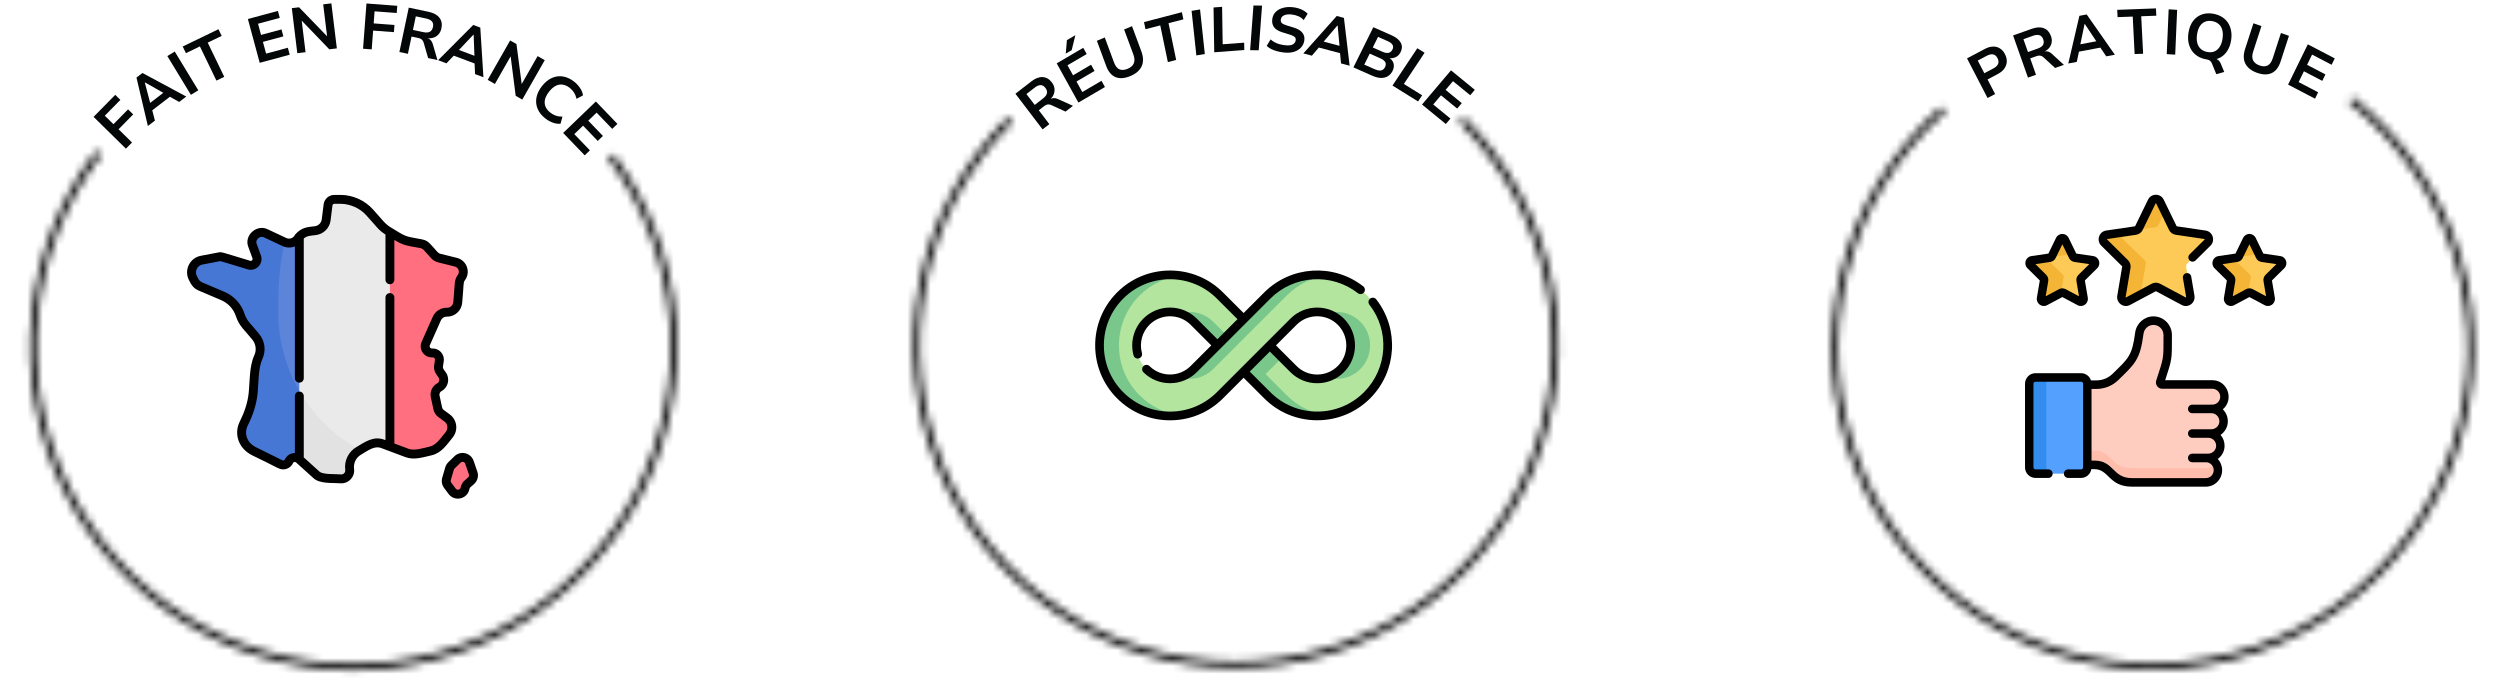 <svg xmlns="http://www.w3.org/2000/svg" fill="none" viewBox="0 0 321 87" height="87" width="321">
<mask fill="white" id="path-1-inside-1_292_1262">
<path d="M78.779 19.809C83.369 26.01 86.142 33.368 86.786 41.056C87.43 48.745 85.921 56.461 82.426 63.34C78.931 70.219 73.59 75.989 67.001 80.003C60.411 84.016 52.834 86.116 45.119 86.066C37.404 86.016 29.855 83.818 23.318 79.718C16.782 75.619 11.516 69.78 8.111 62.856C4.706 55.932 3.297 48.197 4.042 40.518C4.786 32.838 7.654 25.517 12.325 19.376L12.986 19.879C8.409 25.898 5.598 33.072 4.868 40.598C4.139 48.124 5.52 55.704 8.857 62.49C12.193 69.275 17.354 74.997 23.759 79.014C30.165 83.032 37.563 85.186 45.124 85.235C52.686 85.284 60.111 83.227 66.569 79.293C73.026 75.359 78.261 69.705 81.685 62.964C85.11 56.222 86.59 48.661 85.958 41.126C85.327 33.591 82.61 26.381 78.111 20.303L78.779 19.809Z"></path>
</mask>
<path mask="url(#path-1-inside-1_292_1262)" stroke-width="2.361" stroke="black" d="M78.779 19.809C83.369 26.01 86.142 33.368 86.786 41.056C87.43 48.745 85.921 56.461 82.426 63.34C78.931 70.219 73.59 75.989 67.001 80.003C60.411 84.016 52.834 86.116 45.119 86.066C37.404 86.016 29.855 83.818 23.318 79.718C16.782 75.619 11.516 69.78 8.111 62.856C4.706 55.932 3.297 48.197 4.042 40.518C4.786 32.838 7.654 25.517 12.325 19.376L12.986 19.879C8.409 25.898 5.598 33.072 4.868 40.598C4.139 48.124 5.52 55.704 8.857 62.49C12.193 69.275 17.354 74.997 23.759 79.014C30.165 83.032 37.563 85.186 45.124 85.235C52.686 85.284 60.111 83.227 66.569 79.293C73.026 75.359 78.261 69.705 81.685 62.964C85.11 56.222 86.59 48.661 85.958 41.126C85.327 33.591 82.61 26.381 78.111 20.303L78.779 19.809Z"></path>
<path fill="#040707" d="M72.31 17.069L76.509 13.03L79.276 15.907L78.609 16.549L76.604 14.464L75.532 15.495L77.416 17.455L76.749 18.096L74.864 16.137L73.739 17.219L75.743 19.304L75.076 19.946L72.31 17.069Z"></path>
<path fill="#040707" d="M70.002 15.194C69.54 14.828 69.213 14.415 69.023 13.955C68.836 13.498 68.788 13.021 68.88 12.524C68.974 12.023 69.215 11.528 69.601 11.04C69.987 10.552 70.412 10.207 70.875 10.004C71.337 9.801 71.811 9.74 72.295 9.821C72.786 9.901 73.263 10.124 73.726 10.489C74.037 10.736 74.29 11.01 74.486 11.313C74.69 11.615 74.814 11.924 74.859 12.24L74.029 12.69C73.957 12.38 73.85 12.113 73.706 11.886C73.566 11.663 73.38 11.459 73.146 11.275C72.714 10.933 72.269 10.798 71.811 10.871C71.353 10.944 70.92 11.238 70.513 11.752C70.103 12.27 69.911 12.761 69.938 13.225C69.969 13.692 70.202 14.098 70.638 14.443C70.872 14.628 71.113 14.763 71.362 14.847C71.615 14.936 71.901 14.979 72.219 14.977L71.972 15.888C71.653 15.918 71.322 15.87 70.978 15.745C70.639 15.624 70.313 15.44 70.002 15.194Z"></path>
<path fill="#040707" d="M62.618 10.255L65.503 5.194L66.314 5.656L66.996 10.867L66.953 10.843L69.028 7.203L69.947 7.726L67.062 12.788L66.215 12.305L65.555 7.154L65.598 7.179L63.544 10.783L62.618 10.255Z"></path>
<path fill="#040707" d="M56.255 7.731L60.765 3.203L61.67 3.543L62.072 9.918L60.996 9.514L60.919 7.746L61.23 8.259L57.965 7.032L58.545 6.853L57.322 8.132L56.255 7.731ZM60.777 4.461L58.739 6.617L58.628 6.302L61.212 7.273L60.928 7.44L60.816 4.475L60.777 4.461Z"></path>
<path fill="#040707" d="M51.283 6.679L52.485 0.979L55.032 1.516C55.674 1.651 56.136 1.903 56.418 2.272C56.707 2.637 56.794 3.092 56.68 3.636C56.614 3.949 56.492 4.205 56.315 4.404C56.144 4.599 55.932 4.74 55.677 4.827C55.429 4.91 55.152 4.939 54.848 4.914L54.876 4.903L55.001 4.946C55.137 4.998 55.251 5.084 55.344 5.204C55.443 5.321 55.524 5.487 55.585 5.703L56.167 7.709L54.971 7.457L54.409 5.514C54.37 5.376 54.317 5.267 54.25 5.185C54.19 5.099 54.111 5.032 54.014 4.983C53.917 4.935 53.796 4.895 53.651 4.864L52.842 4.694L52.375 6.909L51.283 6.679ZM53.021 3.845L54.355 4.126C54.711 4.201 54.99 4.184 55.194 4.075C55.398 3.96 55.531 3.755 55.594 3.458C55.655 3.167 55.612 2.933 55.463 2.755C55.32 2.579 55.066 2.452 54.699 2.374L53.389 2.098L53.021 3.845Z"></path>
<path fill="#040707" d="M46.615 6.257L47.054 0.448L51.009 0.746L50.939 1.669L48.096 1.455L47.98 3.004L50.65 3.205L50.58 4.128L47.91 3.927L47.728 6.341L46.615 6.257Z"></path>
<path fill="#040707" d="M38.173 6.832L37.47 1.049L38.397 0.936L42.053 4.712L42.004 4.718L41.498 0.559L42.548 0.431L43.251 6.214L42.283 6.332L38.681 2.591L38.731 2.585L39.231 6.703L38.173 6.832Z"></path>
<path fill="#040707" d="M33.347 8.066L31.828 2.441L35.681 1.4L35.922 2.294L33.13 3.048L33.518 4.484L36.143 3.775L36.384 4.669L33.759 5.378L34.167 6.885L36.959 6.131L37.2 7.025L33.347 8.066Z"></path>
<path fill="#040707" d="M27.788 10.349L25.666 5.959L23.873 6.826L23.459 5.971L28.05 3.751L28.463 4.607L26.67 5.474L28.793 9.863L27.788 10.349Z"></path>
<path fill="#040707" d="M24.51 12.176L21.484 7.197L22.437 6.618L25.463 11.597L24.51 12.176Z"></path>
<path fill="#040707" d="M18.987 16.18L17.522 9.958L18.289 9.369L23.915 12.395L23.004 13.094L21.462 12.226L22.062 12.234L19.296 14.358L19.45 13.771L19.891 15.485L18.987 16.18ZM18.598 10.612L19.353 13.481L19.026 13.409L21.215 11.728L21.207 12.057L18.63 10.587L18.598 10.612Z"></path>
<path fill="#040707" d="M16.168 19.091L12.015 15.005L14.797 12.177L15.457 12.826L13.457 14.858L14.565 15.948L16.442 14.04L17.102 14.689L15.224 16.597L16.95 18.296L16.168 19.091Z"></path>
<g clip-path="url(#clip0_292_1262)">
<path fill="#FF6F7F" d="M60.747 60.733L60.274 59.358C60.052 58.713 59.235 58.519 58.746 58.995L57.965 59.756C57.851 59.868 57.767 60.008 57.722 60.161L57.333 61.495C57.251 61.775 57.306 62.077 57.48 62.311L58.052 63.078C58.524 63.711 59.521 63.505 59.702 62.736L59.729 62.622C59.773 62.433 59.876 62.263 60.022 62.135L60.479 61.735C60.764 61.486 60.87 61.09 60.747 60.733Z"></path>
<path fill="#5C84D9" d="M38.432 30.381L42.694 44.525L38.432 58.986C38.408 58.964 38.394 58.951 38.394 58.951C37.984 58.581 37.334 58.717 37.105 59.219C36.915 59.638 36.414 59.817 36.002 59.612L32.634 57.95C31.062 57.174 30.696 55.587 31.294 54.39C31.885 53.208 32.333 51.948 32.487 50.63C32.658 49.172 32.551 47.194 33.172 45.859C33.58 44.983 33.438 43.95 32.811 43.216L31.604 41.802C31.263 41.404 31.005 40.942 30.842 40.444C30.842 40.435 30.388 38.762 28.605 38.003L25.737 36.783C25.038 36.485 24.885 35.874 24.766 35.696C24.283 34.749 24.844 33.604 25.888 33.405L28.139 32.976C28.411 32.925 28.267 32.918 31.955 34.033C32.598 34.227 33.187 33.602 32.956 32.972L32.402 31.457C32.052 30.503 33.169 29.508 34.084 29.936C34.097 29.942 36.521 31.078 36.521 31.078C37.197 31.394 38.002 31.125 38.352 30.466C38.379 30.436 38.406 30.408 38.432 30.381Z"></path>
<path fill="#FF6F7F" d="M59.226 35.664C59.224 35.664 59.001 35.93 58.969 36.336L58.775 38.824C58.719 39.55 58.103 40.105 57.375 40.087C56.821 40.074 56.314 40.394 56.089 40.901L54.663 44.11C54.401 44.701 54.859 45.359 55.504 45.317C56.052 45.281 56.492 45.76 56.411 46.302L56.31 46.973C56.22 47.572 56.638 47.903 56.773 48.142C57.152 48.669 56.984 49.409 56.414 49.72C55.993 49.949 55.774 50.427 55.875 50.895L56.212 52.456C56.268 52.716 56.418 52.945 56.632 53.102L57.399 53.659C58.093 54.163 58.221 55.146 57.681 55.812C57.022 56.626 56.36 57.669 55.266 57.91C54.306 58.122 53.212 58.517 52.245 58.154C52.243 58.154 50.975 57.678 50.064 57.337L46.793 44.525L50.064 29.799C50.353 29.977 50.707 30.184 51.17 30.463C52.038 30.988 52.68 31.036 54.094 31.296C54.369 31.346 54.618 31.486 54.806 31.693L55.769 32.759C55.938 32.947 56.16 33.079 56.406 33.14L58.523 33.663C59.41 33.882 59.781 34.938 59.226 35.664Z"></path>
<path fill="#4677D4" d="M35.722 40.083C35.722 37.148 35.816 34.011 36.588 31.106C36.566 31.096 36.543 31.088 36.521 31.078C36.521 31.078 34.097 29.942 34.084 29.936C33.169 29.508 32.052 30.503 32.402 31.457L32.956 32.972C33.187 33.602 32.598 34.227 31.955 34.033C28.267 32.918 28.411 32.925 28.139 32.976L25.888 33.405C24.844 33.604 24.283 34.749 24.766 35.696C24.885 35.874 25.038 36.485 25.737 36.783L28.605 38.003C30.388 38.762 30.842 40.435 30.842 40.444C31.005 40.942 31.263 41.404 31.604 41.802L32.811 43.216C33.438 43.95 33.58 44.983 33.172 45.859C32.551 47.194 32.658 49.172 32.487 50.63C32.333 51.948 31.885 53.208 31.294 54.39C30.696 55.587 31.062 57.174 32.634 57.95L36.002 59.612C36.414 59.817 36.915 59.638 37.105 59.219C37.334 58.717 37.984 58.581 38.394 58.951C38.394 58.951 38.408 58.964 38.432 58.986L40.25 52.817C37.42 49.344 35.722 44.913 35.722 40.083Z"></path>
<path fill="#EAEAEA" d="M50.064 29.798V57.337C49.552 57.145 49.153 56.995 49.153 56.995C47.985 56.555 47.023 57.326 46.065 57.886C45.23 58.373 44.769 59.312 44.895 60.27C44.985 60.954 44.417 61.545 43.729 61.483C42.902 61.408 41.29 61.567 40.647 60.986C40.642 60.982 38.728 59.253 38.432 58.986V30.38C39.04 29.753 39.535 29.718 40.459 29.619C41.2 29.539 41.788 28.961 41.881 28.223L42.12 26.311C42.17 25.903 42.517 25.597 42.929 25.597H43.745C45.051 25.597 46.516 26.204 47.45 27.257L48.828 28.811C49.199 29.229 49.513 29.46 50.064 29.798Z"></path>
<path fill="#E2E2E2" d="M38.432 50.187V58.986C38.728 59.253 40.642 60.982 40.647 60.986C41.29 61.567 42.902 61.408 43.729 61.483C44.417 61.546 44.985 60.955 44.895 60.271C44.769 59.312 45.23 58.373 46.065 57.886C46.118 57.855 46.172 57.822 46.225 57.79C42.984 56.017 40.283 53.379 38.432 50.187Z"></path>
<path fill="black" d="M58.347 58.586C57.739 59.23 57.344 59.416 57.173 60.001L56.784 61.335C56.653 61.785 56.742 62.277 57.022 62.652L57.594 63.419C58.357 64.443 59.966 64.106 60.258 62.867C60.281 62.795 60.277 62.67 60.397 62.565L60.855 62.165C61.316 61.762 61.486 61.127 61.287 60.547L60.814 59.172C60.456 58.13 59.135 57.818 58.347 58.586ZM60.103 61.305L59.645 61.705C59.221 62.076 59.161 62.562 59.145 62.605C59.076 62.9 58.693 62.982 58.51 62.737L57.938 61.969C57.871 61.88 57.85 61.762 57.881 61.655C58.293 60.298 58.246 60.28 58.364 60.165L59.145 59.404C59.332 59.221 59.648 59.293 59.734 59.544L60.206 60.919C60.254 61.057 60.213 61.208 60.103 61.305Z"></path>
<path fill="black" d="M30.299 40.621C30.723 41.914 31.454 42.418 32.377 43.587C32.858 44.15 32.967 44.947 32.654 45.618C31.978 47.072 32.089 49.121 31.92 50.563C31.786 51.705 31.415 52.873 30.784 54.135C30.01 55.684 30.597 57.58 32.382 58.462C35.746 60.074 35.804 60.269 36.362 60.269C36.881 60.269 37.39 59.975 37.626 59.455C37.693 59.307 37.885 59.261 38.015 59.378C38.176 59.523 40.164 61.319 40.265 61.409L40.264 61.409C41.1 62.165 42.822 61.974 43.678 62.052C44.73 62.147 45.6 61.244 45.462 60.196C45.366 59.464 45.716 58.751 46.354 58.379C47.283 57.836 48.069 57.197 48.953 57.53L49.864 57.872H49.865C49.928 57.896 51.987 58.667 52.045 58.689L52.045 58.689C53.178 59.114 54.329 58.701 55.39 58.468C56.692 58.18 57.409 57.055 58.126 56.171C58.873 55.25 58.695 53.894 57.736 53.197L56.969 52.639C56.868 52.566 56.797 52.458 56.771 52.336L56.434 50.774C56.387 50.555 56.491 50.328 56.688 50.221C57.547 49.752 57.814 48.64 57.254 47.832C57.087 47.555 56.829 47.369 56.876 47.057L56.976 46.386C57.112 45.483 56.378 44.687 55.468 44.747C55.251 44.761 55.098 44.539 55.185 44.342L56.612 41.132C56.743 40.836 57.037 40.65 57.362 40.658C58.381 40.684 59.264 39.907 59.345 38.868C59.571 36.395 59.464 36.293 59.68 36.011C60.485 34.959 59.946 33.426 58.66 33.108L56.544 32.585C56.195 32.499 56.162 32.292 55.23 31.309C54.752 30.781 54.248 30.741 53.616 30.63C52.039 30.352 52.015 30.331 50.365 29.312C50.365 29.312 50.365 29.312 50.364 29.312C49.391 28.756 49.247 28.372 47.879 26.878C46.865 25.736 45.282 25.026 43.745 25.026H42.929C42.23 25.026 41.639 25.549 41.554 26.241L41.315 28.152C41.255 28.63 40.878 29 40.399 29.052C39.391 29.159 38.758 29.224 38.022 29.983C38.015 29.991 37.99 30.016 37.998 30.009C37.933 30.076 37.889 30.121 37.848 30.198C37.641 30.589 37.164 30.748 36.764 30.561C36.764 30.561 34.357 29.433 34.327 29.419C32.96 28.779 31.337 30.211 31.866 31.653L32.42 33.168C32.49 33.359 32.312 33.544 32.12 33.486C28.347 32.345 28.465 32.332 28.046 32.413L25.781 32.844C24.363 33.114 23.601 34.669 24.258 35.956C24.554 36.538 24.802 37.006 25.514 37.309L28.382 38.529C29.28 38.911 29.982 39.663 30.299 40.621ZM59.661 36.035C59.631 36.072 59.588 36.111 59.535 36.145C59.582 36.115 59.624 36.078 59.661 36.035ZM30.278 40.532C30.28 40.546 30.283 40.56 30.286 40.575C30.284 40.565 30.281 40.55 30.278 40.532ZM25.265 35.417C24.974 34.815 25.331 34.093 25.995 33.966C28.982 33.397 28.11 33.564 28.277 33.532C28.466 33.558 29.393 33.855 31.79 34.58C32.884 34.91 33.886 33.848 33.493 32.775L32.939 31.26C32.767 30.791 33.384 30.239 33.841 30.453C33.854 30.459 36.279 31.596 36.28 31.596C36.798 31.838 37.369 31.836 37.861 31.635V48.562C37.861 48.878 38.117 49.134 38.432 49.134C38.748 49.134 39.004 48.878 39.004 48.562V30.626C39.399 30.288 39.77 30.268 40.521 30.188C41.53 30.078 42.323 29.3 42.448 28.294L42.688 26.381C42.703 26.26 42.807 26.169 42.929 26.169H43.745C44.946 26.169 46.233 26.745 47.023 27.637C48.409 29.129 48.484 29.461 49.494 30.114V35.919C49.494 36.235 49.749 36.491 50.065 36.491C50.38 36.491 50.636 36.235 50.636 35.919V30.808C51.854 31.538 52.156 31.521 53.992 31.858C54.144 31.886 54.279 31.961 54.382 32.076L55.346 33.143C55.593 33.416 55.912 33.606 56.27 33.695L58.386 34.217C58.874 34.338 59.079 34.917 58.773 35.317L58.775 35.319C58.514 35.618 58.413 36.128 58.4 36.292L58.206 38.78C58.173 39.203 57.815 39.527 57.39 39.516C56.602 39.497 55.887 39.949 55.568 40.669L54.141 43.878C53.705 44.863 54.469 45.957 55.542 45.887C55.726 45.875 55.874 46.035 55.846 46.217L55.746 46.888C55.617 47.744 56.185 48.262 56.277 48.424C56.287 48.442 56.298 48.459 56.31 48.475C56.488 48.724 56.41 49.071 56.141 49.218C55.502 49.566 55.164 50.306 55.317 51.015L55.654 52.578C55.74 52.975 55.969 53.325 56.297 53.563L57.064 54.121C57.493 54.433 57.573 55.039 57.238 55.452C56.618 56.217 56.015 57.16 55.144 57.352C54.25 57.549 53.227 57.913 52.446 57.62C52.437 57.616 50.648 56.946 50.636 56.941V38.204C50.636 37.889 50.381 37.633 50.065 37.633C49.749 37.633 49.494 37.889 49.494 38.204V56.513L49.355 56.461C47.95 55.931 46.851 56.765 45.778 57.392C44.742 57.997 44.173 59.156 44.329 60.345C44.371 60.666 44.105 60.943 43.782 60.914C43.043 60.847 41.481 60.96 41.028 60.559C40.988 60.523 39.317 59.014 39.004 58.731V50.847C39.004 50.533 38.75 50.276 38.433 50.276C38.116 50.276 37.861 50.533 37.861 50.847V58.169C37.323 58.168 36.822 58.463 36.586 58.982C36.529 59.108 36.379 59.161 36.255 59.1L32.888 57.437C31.654 56.828 31.323 55.612 31.806 54.646C32.497 53.264 32.906 51.972 33.055 50.696C33.227 49.233 33.126 47.313 33.69 46.101C34.192 45.025 34.017 43.747 33.246 42.845C32.281 41.639 31.714 41.27 31.386 40.266L31.384 40.267C31.314 40.004 31.125 39.581 30.871 39.192C30.37 38.425 29.664 37.833 28.83 37.478L25.962 36.258C25.498 36.06 25.414 35.663 25.265 35.417Z"></path>
</g>
<g clip-path="url(#clip1_292_1262)">
<path fill="#B3E59F" d="M175.533 37.944C172.001 34.411 166.253 34.411 162.721 37.944L159.681 40.984L156.64 37.944C153.108 34.411 147.36 34.411 143.828 37.944C140.296 41.476 140.296 47.223 143.828 50.755C145.539 52.466 147.814 53.409 150.234 53.409C152.654 53.409 154.929 52.466 156.64 50.755L159.681 47.714L162.721 50.755C164.487 52.521 166.807 53.404 169.127 53.404C171.447 53.404 173.767 52.521 175.533 50.755C179.065 47.223 179.065 41.476 175.533 37.944ZM153.275 47.391C151.598 49.067 148.87 49.067 147.193 47.391C145.517 45.714 145.517 42.985 147.193 41.308C148.032 40.47 149.133 40.051 150.234 40.051C151.335 40.051 152.436 40.47 153.275 41.308L156.315 44.349L153.275 47.391ZM172.168 47.391C171.356 48.203 170.276 48.65 169.127 48.65C167.978 48.65 166.899 48.203 166.087 47.391L164.614 45.918L163.046 44.349L163.664 43.731L166.087 41.308C167.763 39.632 170.491 39.632 172.168 41.308C173.845 42.985 173.845 45.714 172.168 47.391Z"></path>
<path fill="#79C78B" d="M170.375 48.467C170.774 48.587 171.193 48.65 171.622 48.65C172.77 48.65 173.85 48.203 174.663 47.39C176.339 45.714 176.339 42.985 174.663 41.309C173.504 40.15 171.843 39.792 170.375 40.235C171.031 40.433 171.65 40.79 172.168 41.309C173.845 42.985 173.845 45.714 172.168 47.39C171.659 47.899 171.045 48.265 170.375 48.467Z"></path>
<path fill="#79C78B" d="M146.322 50.755C142.79 47.223 142.79 41.476 146.322 37.944C147.771 36.495 149.593 35.641 151.481 35.38C148.765 35.006 145.911 35.86 143.828 37.944C140.296 41.476 140.296 47.223 143.828 50.755C145.539 52.467 147.814 53.409 150.234 53.409C150.655 53.409 151.071 53.38 151.481 53.324C149.534 53.057 147.736 52.169 146.322 50.755Z"></path>
<path fill="#79C78B" d="M162.722 37.943L160.928 39.737L153.275 47.39C152.757 47.908 152.138 48.266 151.481 48.464C152.95 48.906 154.61 48.549 155.769 47.39L165.216 37.943C166.665 36.495 168.486 35.641 170.375 35.38C167.659 35.006 164.805 35.86 162.722 37.943Z"></path>
<path fill="#79C78B" d="M165.216 50.755L160.928 46.467L159.681 47.714L162.721 50.755C164.488 52.521 166.807 53.404 169.127 53.404C169.544 53.404 169.961 53.375 170.374 53.318C168.486 53.058 166.664 52.204 165.216 50.755Z"></path>
<path fill="#79C78B" d="M164.614 45.918L161.249 49.282L159.681 47.714L163.046 44.349L164.614 45.918Z"></path>
<path fill="#79C78B" d="M158.409 43.949L155.769 41.308C154.93 40.47 153.829 40.051 152.728 40.051C152.307 40.051 151.887 40.112 151.481 40.235C152.138 40.433 152.756 40.79 153.275 41.308L156.316 44.349"></path>
<path fill="black" d="M176.711 38.437C176.521 38.194 176.17 38.15 175.927 38.34C175.684 38.53 175.641 38.881 175.831 39.124C178.466 42.499 178.167 47.329 175.137 50.36C173.534 51.963 171.399 52.845 169.126 52.845C166.852 52.845 164.718 51.963 163.115 50.36L160.469 47.714L163.044 45.139L165.69 47.785C166.608 48.703 167.828 49.208 169.126 49.208C170.423 49.208 171.644 48.703 172.561 47.785C173.478 46.868 173.982 45.648 173.982 44.349C173.982 43.05 173.478 41.83 172.561 40.914C171.645 39.997 170.425 39.493 169.126 39.493C167.827 39.493 166.607 39.997 165.69 40.914L156.244 50.36C154.639 51.965 152.504 52.85 150.233 52.85C147.963 52.85 145.828 51.965 144.222 50.36C142.62 48.757 141.737 46.623 141.737 44.349C141.737 42.076 142.62 39.942 144.222 38.339C145.825 36.736 147.96 35.853 150.233 35.853C152.507 35.853 154.641 36.735 156.244 38.338L158.89 40.984L156.315 43.56L153.669 40.914C152.752 39.997 151.532 39.493 150.233 39.493C148.934 39.493 147.714 39.997 146.798 40.914C145.571 42.141 145.092 43.946 145.547 45.626C145.627 45.923 145.934 46.099 146.232 46.019C146.529 45.938 146.705 45.632 146.625 45.334C146.274 44.039 146.643 42.648 147.588 41.703C148.293 40.998 149.233 40.609 150.233 40.609C151.234 40.609 152.174 40.998 152.879 41.703L155.525 44.349L152.879 46.995C151.428 48.446 149.062 48.453 147.603 47.01C147.384 46.794 147.03 46.795 146.814 47.015C146.597 47.234 146.599 47.588 146.818 47.804C147.762 48.737 148.997 49.203 150.233 49.203C151.478 49.203 152.724 48.73 153.669 47.785L163.115 38.338C166.146 35.307 170.976 35.009 174.351 37.644C174.594 37.834 174.945 37.791 175.135 37.548C175.325 37.304 175.282 36.954 175.038 36.764C171.22 33.782 165.754 34.12 162.325 37.549L159.68 40.195L157.034 37.549C155.22 35.735 152.805 34.736 150.233 34.736C147.661 34.736 145.246 35.735 143.433 37.549C139.683 41.299 139.683 47.4 143.433 51.15C145.249 52.966 147.664 53.967 150.233 53.967C152.802 53.967 155.217 52.966 157.034 51.15L159.679 48.504L162.325 51.15C164.139 52.963 166.554 53.962 169.126 53.962C171.698 53.962 174.113 52.963 175.926 51.15C179.355 47.721 179.692 42.255 176.711 38.437ZM166.48 41.703C167.185 40.998 168.125 40.609 169.126 40.609C170.127 40.609 171.066 40.998 171.772 41.703C172.477 42.409 172.866 43.349 172.866 44.349C172.866 45.35 172.477 46.29 171.772 46.995C171.065 47.702 170.125 48.091 169.126 48.091C168.126 48.091 167.187 47.702 166.48 46.995L163.834 44.349L166.48 41.703Z"></path>
</g>
<mask fill="white" id="path-30-inside-2_292_1262">
<path d="M187.959 15.071C193.75 20.862 197.694 28.24 199.291 36.272C200.889 44.304 200.069 52.63 196.935 60.196C193.801 67.762 188.494 74.229 181.685 78.778C174.875 83.328 166.87 85.757 158.681 85.757C150.491 85.757 142.486 83.328 135.676 78.778C128.867 74.229 123.56 67.762 120.426 60.196C117.292 52.63 116.472 44.304 118.07 36.272C119.667 28.24 123.611 20.862 129.402 15.071L129.987 15.657C124.312 21.332 120.447 28.562 118.882 36.434C117.316 44.305 118.12 52.464 121.191 59.879C124.262 67.294 129.463 73.631 136.136 78.09C142.809 82.549 150.655 84.929 158.681 84.929C166.706 84.929 174.552 82.549 181.225 78.09C187.898 73.631 193.099 67.294 196.17 59.879C199.241 52.464 200.045 44.305 198.479 36.434C196.914 28.562 193.049 21.332 187.374 15.657L187.959 15.071Z"></path>
</mask>
<path mask="url(#path-30-inside-2_292_1262)" stroke-width="3.661" stroke="black" d="M187.959 15.071C193.75 20.862 197.694 28.24 199.291 36.272C200.889 44.304 200.069 52.63 196.935 60.196C193.801 67.762 188.494 74.229 181.685 78.778C174.875 83.328 166.87 85.757 158.681 85.757C150.491 85.757 142.486 83.328 135.676 78.778C128.867 74.229 123.56 67.762 120.426 60.196C117.292 52.63 116.472 44.304 118.07 36.272C119.667 28.24 123.611 20.862 129.402 15.071L129.987 15.657C124.312 21.332 120.447 28.562 118.882 36.434C117.316 44.305 118.12 52.464 121.191 59.879C124.262 67.294 129.463 73.631 136.136 78.09C142.809 82.549 150.655 84.929 158.681 84.929C166.706 84.929 174.552 82.549 181.225 78.09C187.898 73.631 193.099 67.294 196.17 59.879C199.241 52.464 200.045 44.305 198.479 36.434C196.914 28.562 193.049 21.332 187.374 15.657L187.959 15.071Z"></path>
<path fill="#040707" d="M182.586 13.421L186.308 9.031L189.366 11.533L188.775 12.23L186.563 10.421L185.613 11.542L187.692 13.242L187.101 13.94L185.022 12.239L184.024 13.416L186.236 15.225L185.644 15.923L182.586 13.421Z"></path>
<path fill="#040707" d="M178.795 10.986L181.982 6.194L182.918 6.775L180.255 10.779L182.606 12.238L182.082 13.027L178.795 10.986Z"></path>
<path fill="#040707" d="M173.778 8.651L176.335 3.495L178.694 4.539C179.266 4.792 179.653 5.107 179.856 5.482C180.06 5.852 180.056 6.251 179.844 6.68C179.691 6.987 179.484 7.205 179.22 7.332C178.964 7.456 178.694 7.5 178.409 7.463L178.416 7.449C178.588 7.566 178.723 7.71 178.822 7.878C178.921 8.046 178.97 8.235 178.97 8.443C178.977 8.648 178.922 8.87 178.803 9.109C178.653 9.412 178.449 9.639 178.191 9.793C177.94 9.943 177.644 10.014 177.303 10.006C176.968 9.995 176.605 9.902 176.211 9.728L173.778 8.651ZM175.174 8.297L176.547 8.904C176.671 8.96 176.788 8.999 176.897 9.024C177.012 9.051 177.115 9.063 177.206 9.062C177.3 9.056 177.386 9.035 177.465 8.999C177.544 8.962 177.614 8.913 177.675 8.851C177.739 8.784 177.793 8.704 177.839 8.611C177.888 8.514 177.916 8.419 177.925 8.328C177.939 8.239 177.934 8.157 177.911 8.081C177.888 8.006 177.845 7.933 177.782 7.864C177.727 7.792 177.653 7.726 177.561 7.668C177.471 7.604 177.366 7.546 177.247 7.493L175.874 6.885L175.174 8.297ZM176.265 6.095L177.512 6.647C177.825 6.786 178.088 6.831 178.3 6.782C178.513 6.733 178.676 6.594 178.789 6.365C178.901 6.141 178.906 5.941 178.805 5.766C178.711 5.587 178.505 5.428 178.186 5.287L176.94 4.735L176.265 6.095Z"></path>
<path fill="#040707" d="M167.353 6.86L171.638 2.052L172.561 2.297L173.294 8.438L172.19 8.144L172.023 6.439L172.367 6.91L169.038 6.026L169.601 5.796L168.442 7.149L167.353 6.86ZM171.722 3.272L169.784 5.549L169.662 5.264L172.297 5.963L172.017 6.142L171.754 3.28L171.722 3.272Z"></path>
<path fill="#040707" d="M164.868 6.744C164.56 6.709 164.263 6.654 163.979 6.579C163.699 6.504 163.445 6.41 163.217 6.297C162.995 6.179 162.803 6.046 162.641 5.897L163.141 5.059C163.303 5.203 163.481 5.326 163.672 5.43C163.869 5.533 164.081 5.617 164.307 5.681C164.539 5.739 164.78 5.783 165.029 5.81C165.429 5.855 165.74 5.824 165.963 5.718C166.191 5.607 166.326 5.43 166.368 5.189C166.391 5.055 166.377 4.944 166.326 4.856C166.275 4.769 166.184 4.69 166.052 4.621C165.926 4.552 165.756 4.487 165.541 4.424L164.638 4.143C164.12 3.982 163.76 3.753 163.557 3.457C163.361 3.156 163.299 2.797 163.371 2.379C163.431 2.03 163.58 1.741 163.818 1.51C164.063 1.275 164.373 1.107 164.748 1.007C165.13 0.902 165.548 0.875 166.003 0.926C166.273 0.956 166.526 1.009 166.761 1.084C167.001 1.16 167.217 1.255 167.406 1.369C167.602 1.484 167.767 1.614 167.901 1.761L167.396 2.582C167.202 2.363 166.974 2.198 166.712 2.087C166.451 1.971 166.158 1.894 165.834 1.858C165.59 1.831 165.369 1.836 165.17 1.874C164.97 1.912 164.809 1.982 164.687 2.083C164.565 2.184 164.489 2.32 164.46 2.492C164.428 2.674 164.465 2.826 164.571 2.947C164.684 3.063 164.897 3.169 165.211 3.264L166.107 3.536C166.636 3.699 167.01 3.924 167.231 4.211C167.458 4.493 167.536 4.838 167.466 5.246C167.406 5.594 167.259 5.89 167.024 6.131C166.79 6.373 166.489 6.55 166.122 6.662C165.757 6.769 165.339 6.796 164.868 6.744Z"></path>
<path fill="#040707" d="M160.517 6.443L160.945 0.704L162.047 0.72L161.619 6.459L160.517 6.443Z"></path>
<path fill="#040707" d="M155.908 6.713L155.819 0.959L156.918 0.877L156.992 5.684L159.752 5.478L159.767 6.425L155.908 6.713Z"></path>
<path fill="#040707" d="M153.611 7.116L153 1.393L154.087 1.215L154.698 6.937L153.611 7.116Z"></path>
<path fill="#040707" d="M149.954 7.974L148.975 3.258L147.08 3.753L146.889 2.834L151.754 1.564L151.945 2.483L150.041 2.98L151.02 7.696L149.954 7.974Z"></path>
<path fill="#040707" d="M145.125 9.771C144.396 10.074 143.766 10.118 143.234 9.903C142.707 9.686 142.308 9.21 142.036 8.475L140.837 5.237L141.854 4.814L143.042 8.022C143.212 8.481 143.442 8.774 143.733 8.901C144.028 9.025 144.377 9.004 144.779 8.837C145.186 8.668 145.453 8.433 145.579 8.133C145.709 7.826 145.69 7.445 145.522 6.991L144.334 3.784L145.352 3.361L146.551 6.599C146.823 7.334 146.835 7.97 146.588 8.509C146.341 9.047 145.853 9.468 145.125 9.771Z"></path>
<path fill="#040707" d="M138.466 13.171L135.68 8.135L139.09 6.138L139.532 6.938L137.067 8.382L137.778 9.668L140.095 8.311L140.538 9.111L138.22 10.468L138.967 11.818L141.432 10.374L141.875 11.174L138.466 13.171ZM136.845 6.885L136.989 5.155L138.074 4.52L137.606 6.44L136.845 6.885Z"></path>
<path fill="#040707" d="M133.867 16.615L130.379 12.037L132.411 10.461C132.927 10.061 133.413 9.873 133.87 9.898C134.327 9.915 134.723 10.142 135.056 10.579C135.247 10.83 135.359 11.084 135.391 11.342C135.427 11.596 135.398 11.846 135.304 12.091C135.21 12.336 135.057 12.565 134.843 12.779L134.853 12.751L134.966 12.684C135.091 12.614 135.226 12.585 135.371 12.596C135.518 12.6 135.691 12.648 135.892 12.74L137.769 13.588L136.814 14.329L135.004 13.501C134.876 13.442 134.761 13.411 134.657 13.409C134.549 13.403 134.446 13.421 134.348 13.462C134.25 13.504 134.145 13.568 134.033 13.655L133.382 14.16L134.737 15.94L133.867 16.615ZM132.858 13.472L133.922 12.646C134.21 12.423 134.378 12.2 134.427 11.976C134.475 11.752 134.411 11.524 134.232 11.29C134.051 11.052 133.847 10.931 133.619 10.929C133.391 10.926 133.133 11.037 132.845 11.26L131.794 12.076L132.858 13.472Z"></path>
<mask fill="white" id="path-43-inside-3_292_1262">
<path d="M302.142 12.507C308.762 17.786 313.597 24.976 315.989 33.099C318.381 41.221 318.214 49.884 315.511 57.908C312.808 65.933 307.7 72.931 300.881 77.952C294.063 82.972 285.864 85.772 277.398 85.97C268.933 86.168 260.612 83.755 253.566 79.06C246.519 74.364 241.09 67.612 238.014 59.723C234.939 51.834 234.367 43.189 236.376 34.963C238.385 26.737 242.877 19.329 249.243 13.746L249.787 14.366C243.548 19.837 239.146 27.097 237.177 35.159C235.208 43.22 235.768 51.692 238.782 59.424C241.796 67.155 247.118 73.771 254.023 78.373C260.928 82.975 269.083 85.34 277.379 85.145C285.675 84.951 293.71 82.208 300.393 77.288C307.075 72.368 312.081 65.509 314.729 57.645C317.378 49.781 317.542 41.292 315.198 33.332C312.854 25.371 308.116 18.326 301.628 13.152L302.142 12.507Z"></path>
</mask>
<path mask="url(#path-43-inside-3_292_1262)" stroke-width="2.32" stroke="black" d="M302.142 12.507C308.762 17.786 313.597 24.976 315.989 33.099C318.381 41.221 318.214 49.884 315.511 57.908C312.808 65.933 307.7 72.931 300.881 77.952C294.063 82.972 285.864 85.772 277.398 85.97C268.933 86.168 260.612 83.755 253.566 79.06C246.519 74.364 241.09 67.612 238.014 59.723C234.939 51.834 234.367 43.189 236.376 34.963C238.385 26.737 242.877 19.329 249.243 13.746L249.787 14.366C243.548 19.837 239.146 27.097 237.177 35.159C235.208 43.22 235.768 51.692 238.782 59.424C241.796 67.155 247.118 73.771 254.023 78.373C260.928 82.975 269.083 85.34 277.379 85.145C285.675 84.951 293.71 82.208 300.393 77.288C307.075 72.368 312.081 65.509 314.729 57.645C317.378 49.781 317.542 41.292 315.198 33.332C312.854 25.371 308.116 18.326 301.628 13.152L302.142 12.507Z"></path>
<g clip-path="url(#clip2_292_1262)">
<path fill="#FFCDBF" d="M285.537 54.149C285.566 53.251 284.85 52.506 283.969 52.506H283.966V52.505C284.008 52.505 284.052 52.505 284.097 52.505C284.952 52.504 285.644 51.801 285.644 50.934C285.643 50.066 284.949 49.368 284.094 49.369C283.381 49.369 278.41 49.369 277.652 49.369C277.473 49.369 277.346 49.191 277.401 49.018L277.966 47.27C278.447 45.782 278.361 44.77 278.361 43.027C278.361 42.002 277.542 41.171 276.532 41.171C275.614 41.171 274.838 41.861 274.718 42.784C274.585 43.805 274.495 45.621 272.831 47.247L271.656 48.394C271.001 49.033 270.128 49.39 269.22 49.39H267.676V59.691C268.096 59.69 268.94 59.69 268.94 59.69C271.183 59.689 270.978 61.942 273.768 61.939H283.262C284.116 61.939 284.808 61.237 284.808 60.371C284.808 59.504 284.116 58.802 283.262 58.802H283.534C284.374 58.802 285.092 58.139 285.12 57.288C285.149 56.397 284.446 55.666 283.574 55.666H283.951C284.792 55.666 285.51 55.002 285.537 54.149Z"></path>
<path fill="#FFBEAB" d="M283.261 60.109H273.768C270.978 60.111 271.183 57.859 268.94 57.86C268.94 57.86 268.096 57.86 267.676 57.86V59.691C268.096 59.691 268.94 59.69 268.94 59.69C271.183 59.689 270.978 61.942 273.768 61.939H283.261C284.116 61.939 284.808 61.237 284.808 60.371V60.37C284.808 60.029 284.699 59.713 284.516 59.455C284.235 59.851 283.778 60.109 283.261 60.109Z"></path>
<path fill="#54A0FF" d="M267.237 48.465H261.38C260.939 48.465 260.58 48.828 260.58 49.276V60.006C260.58 60.455 260.939 60.818 261.38 60.818H267.237C267.679 60.818 268.037 60.455 268.037 60.006V49.276C268.037 48.828 267.679 48.465 267.237 48.465Z"></path>
<path fill="#338DEF" d="M262.746 60.006V49.276C262.746 48.828 263.104 48.465 263.546 48.465H261.38C260.939 48.465 260.58 48.828 260.58 49.276V60.006C260.58 60.455 260.939 60.818 261.38 60.818H263.546C263.104 60.818 262.746 60.455 262.746 60.006Z"></path>
<path fill="#FECA57" d="M269.017 34.05C269.236 33.839 269.115 33.47 268.813 33.427L266.481 33.09C266.361 33.073 266.258 32.998 266.204 32.89L265.161 30.791C265.026 30.519 264.636 30.519 264.501 30.791L263.458 32.89C263.405 32.998 263.301 33.073 263.181 33.09L260.849 33.427C260.547 33.47 260.426 33.839 260.645 34.05L262.332 35.685C262.419 35.769 262.459 35.89 262.438 36.008L262.04 38.316C261.988 38.614 262.304 38.842 262.574 38.701L264.66 37.612C264.767 37.556 264.895 37.556 265.002 37.612L267.088 38.701C267.358 38.842 267.674 38.614 267.622 38.316L267.224 36.008C267.204 35.89 267.243 35.768 267.33 35.685L269.017 34.05Z"></path>
<path fill="#F4B537" d="M264.985 35.586C265.005 35.467 264.966 35.346 264.879 35.262L263.192 33.628C263.024 33.466 263.056 33.212 263.216 33.083C263.204 33.085 263.193 33.088 263.181 33.09L260.849 33.426C260.547 33.47 260.426 33.839 260.645 34.05L262.332 35.684C262.419 35.768 262.458 35.889 262.438 36.008L262.04 38.316C261.988 38.614 262.304 38.842 262.574 38.701L264.633 37.626L264.985 35.586Z"></path>
<path fill="#F4B537" d="M263.395 33.004L265.727 32.668C265.844 32.651 265.944 32.58 265.999 32.477L265.161 30.791C265.026 30.519 264.636 30.519 264.501 30.791L263.458 32.89C263.434 32.938 263.399 32.98 263.358 33.013C263.371 33.009 263.382 33.006 263.395 33.004Z"></path>
<path fill="#FECA57" d="M293.036 34.05C293.255 33.839 293.134 33.47 292.833 33.427L290.5 33.09C290.381 33.073 290.277 32.998 290.223 32.89L289.18 30.791C289.045 30.519 288.655 30.519 288.52 30.791L287.477 32.89C287.424 32.998 287.32 33.073 287.2 33.09L284.868 33.427C284.566 33.47 284.446 33.839 284.664 34.05L286.352 35.685C286.438 35.769 286.478 35.89 286.457 36.008L286.059 38.316C286.007 38.614 286.323 38.842 286.593 38.701L288.679 37.612C288.786 37.556 288.914 37.556 289.022 37.612L291.108 38.701C291.378 38.842 291.693 38.614 291.642 38.316L291.243 36.008C291.223 35.89 291.262 35.768 291.349 35.685L293.036 34.05Z"></path>
<path fill="#F4B537" d="M289.004 35.586C289.025 35.467 288.985 35.346 288.898 35.262L287.211 33.628C287.044 33.466 287.075 33.212 287.235 33.083C287.223 33.085 287.212 33.088 287.2 33.09L284.868 33.426C284.566 33.47 284.446 33.839 284.664 34.05L286.352 35.684C286.438 35.768 286.478 35.889 286.457 36.008L286.059 38.316C286.008 38.614 286.323 38.842 286.593 38.701L288.652 37.626L289.004 35.586Z"></path>
<path fill="#F4B537" d="M287.415 33.004L289.747 32.668C289.863 32.651 289.963 32.58 290.018 32.477L289.18 30.791C289.045 30.519 288.655 30.519 288.52 30.791L287.477 32.89C287.453 32.938 287.419 32.98 287.378 33.013C287.39 33.009 287.402 33.006 287.415 33.004Z"></path>
<path fill="#FECA57" d="M283.609 31.155C283.963 30.813 283.768 30.217 283.279 30.146L279.509 29.602C279.315 29.574 279.147 29.453 279.061 29.278L277.374 25.884C277.156 25.444 276.525 25.444 276.307 25.884L274.621 29.278C274.534 29.453 274.366 29.574 274.173 29.602L270.402 30.146C269.914 30.217 269.719 30.813 270.072 31.155L272.8 33.797C272.941 33.933 273.005 34.129 272.971 34.321L272.327 38.052C272.244 38.535 272.754 38.903 273.191 38.675L276.564 36.913C276.737 36.823 276.944 36.823 277.117 36.913L280.49 38.675C280.927 38.903 281.437 38.535 281.354 38.052L280.709 34.321C280.676 34.129 280.74 33.933 280.88 33.797L283.609 31.155Z"></path>
<path fill="#F4B537" d="M276.719 29.179C276.913 29.152 277.081 29.03 277.167 28.856L278.009 27.162L277.374 25.884C277.156 25.444 276.525 25.444 276.307 25.884L274.621 29.278C274.572 29.376 274.498 29.456 274.408 29.513L276.719 29.179Z"></path>
<path fill="#F4B537" d="M274.874 37.629L275.518 33.898C275.551 33.706 275.487 33.511 275.347 33.375L272.619 30.733C272.331 30.454 272.407 30.008 272.707 29.814L270.402 30.146C269.914 30.217 269.719 30.813 270.072 31.155L272.8 33.797C272.941 33.933 273.005 34.129 272.971 34.321L272.327 38.051C272.244 38.535 272.754 38.903 273.191 38.675L274.869 37.798C274.863 37.744 274.864 37.688 274.874 37.629Z"></path>
<path fill="black" d="M292.802 32.882L290.612 32.559L289.632 30.547C289.302 29.867 288.345 29.867 288.015 30.547L287.035 32.559L284.845 32.882C284.105 32.991 283.81 33.913 284.345 34.443L285.93 36.009L285.556 38.222C285.429 38.972 286.206 39.537 286.864 39.186L288.823 38.142L290.783 39.186C291.443 39.539 292.217 38.969 292.091 38.222L291.717 36.009L293.302 34.443C293.837 33.913 293.542 32.991 292.802 32.882ZM290.893 35.29C290.68 35.501 290.584 35.803 290.634 36.1L290.962 38.041L289.243 37.125C288.981 36.984 288.666 36.984 288.404 37.125L286.685 38.041L287.013 36.1C287.063 35.803 286.966 35.501 286.754 35.29L285.363 33.916L287.285 33.632C287.579 33.589 287.832 33.402 287.964 33.132L288.823 31.366L289.683 33.132C289.814 33.402 290.068 33.589 290.362 33.632L292.284 33.916L290.893 35.29Z"></path>
<path fill="black" d="M263.995 30.546L263.016 32.559L260.826 32.882C260.086 32.991 259.791 33.913 260.326 34.442L261.911 36.009L261.536 38.221C261.41 38.971 262.187 39.537 262.845 39.186L264.804 38.141L266.763 39.186C267.424 39.539 268.198 38.968 268.072 38.222L267.698 36.009L269.283 34.442C269.818 33.913 269.522 32.991 268.783 32.882L266.593 32.559L265.613 30.546C265.282 29.866 264.326 29.867 263.995 30.546ZM265.664 33.132C265.795 33.402 266.049 33.589 266.343 33.632L268.265 33.915L266.874 35.29C266.661 35.5 266.564 35.803 266.615 36.1L266.943 38.041L265.224 37.125C264.961 36.985 264.647 36.984 264.385 37.125L262.665 38.041L262.994 36.1C263.044 35.803 262.947 35.501 262.735 35.29L261.344 33.916L263.265 33.632C263.559 33.589 263.813 33.402 263.945 33.132L264.804 31.366L265.664 33.132Z"></path>
<path fill="black" d="M267.469 60.005C267.469 60.15 267.353 60.268 267.211 60.268H265.546C265.246 60.268 265.004 60.514 265.004 60.817C265.004 61.12 265.246 61.366 265.546 61.366H267.211C267.872 61.366 268.422 60.878 268.531 60.239L268.914 60.239H268.915C270.805 60.239 270.751 62.488 273.736 62.487H273.741H283.235C284.386 62.487 285.323 61.537 285.323 60.37C285.323 59.816 285.112 59.31 284.767 58.933C285.274 58.559 285.613 57.968 285.635 57.305C285.652 56.762 285.471 56.246 285.121 55.841C285.663 55.47 286.03 54.857 286.052 54.166C286.071 53.552 285.836 52.98 285.409 52.559C286.897 51.295 286.02 48.819 284.069 48.819C284.069 48.819 284.068 48.819 284.068 48.819H278.009C278.903 46.05 278.876 46.274 278.876 43.026C278.876 41.7 277.813 40.621 276.505 40.621C275.32 40.621 274.31 41.52 274.155 42.711C273.766 45.694 273.295 46.004 271.254 47.998C270.698 48.541 269.966 48.841 269.193 48.841H268.481C268.301 48.303 267.8 47.915 267.211 47.915H261.354C260.614 47.915 260.012 48.525 260.012 49.276V60.006C260.012 60.756 260.614 61.366 261.354 61.366H263.019C263.318 61.366 263.56 61.12 263.56 60.817C263.56 60.514 263.318 60.268 263.019 60.268H261.354C261.211 60.268 261.095 60.15 261.095 60.006V49.275C261.095 49.13 261.211 49.013 261.354 49.013H267.211C267.353 49.013 267.469 49.13 267.469 49.275V60.005ZM268.552 49.938H269.193C270.247 49.938 271.246 49.53 272.005 48.789C274.161 46.683 274.795 46.177 275.228 42.855C275.312 42.208 275.861 41.72 276.505 41.72C277.215 41.72 277.793 42.306 277.793 43.026C277.793 46.23 277.848 45.789 276.861 48.846C276.69 49.373 277.079 49.917 277.626 49.917H284.068H284.069C284.624 49.917 285.075 50.373 285.076 50.933C285.076 51.496 284.625 51.955 284.07 51.955C283.107 51.956 285.525 51.956 281.479 51.956C281.181 51.956 280.938 52.202 280.938 52.505C280.938 52.808 281.181 53.054 281.479 53.054H283.939H283.941H283.942C284.519 53.054 284.988 53.543 284.969 54.13C284.952 54.673 284.483 55.116 283.924 55.116C282.674 55.116 284.3 55.116 281.479 55.116C281.181 55.116 280.938 55.362 280.938 55.665C280.938 55.968 281.181 56.214 281.479 56.214C285.223 56.214 282.175 56.214 283.548 56.214C284.111 56.214 284.571 56.684 284.552 57.268C284.535 57.811 284.066 58.252 283.507 58.252C283.507 58.252 283.439 58.253 281.479 58.253C281.18 58.253 280.938 58.499 280.938 58.802C280.938 59.105 281.18 59.351 281.479 59.351H283.247C283.796 59.358 284.24 59.812 284.24 60.37C284.24 60.932 283.789 61.389 283.235 61.389H273.741C273.739 61.389 273.738 61.389 273.736 61.389C271.22 61.389 271.447 59.14 268.916 59.14C268.915 59.14 268.914 59.14 268.914 59.14L268.552 59.141V49.938Z"></path>
<path fill="black" d="M281.149 32.656C280.935 32.867 280.931 33.215 281.14 33.432C281.349 33.649 281.691 33.654 281.905 33.442L283.822 31.547C284.489 30.887 284.121 29.738 283.199 29.602L279.505 29.058C279.492 29.055 279.48 29.047 279.474 29.034L277.822 25.64C277.41 24.793 276.218 24.793 275.806 25.64L274.154 29.034C274.148 29.047 274.136 29.055 274.122 29.058L270.429 29.602C269.507 29.738 269.139 30.888 269.806 31.547L272.478 34.189C272.488 34.199 272.493 34.213 272.49 34.227L271.859 37.958C271.701 38.892 272.67 39.598 273.491 39.16L276.795 37.398C276.807 37.392 276.821 37.392 276.833 37.398L280.137 39.16C280.961 39.6 281.926 38.889 281.768 37.958L281.356 35.519C281.305 35.22 281.025 35.019 280.731 35.07C280.436 35.122 280.238 35.405 280.289 35.704L280.701 38.143C280.703 38.154 280.706 38.169 280.685 38.185C280.664 38.2 280.651 38.193 280.641 38.188L277.337 36.426C277.01 36.252 276.618 36.252 276.291 36.426L272.987 38.188C272.977 38.193 272.964 38.2 272.943 38.185C272.922 38.169 272.925 38.154 272.927 38.143L273.558 34.413C273.62 34.043 273.5 33.665 273.234 33.403L270.562 30.761C270.554 30.753 270.543 30.742 270.551 30.718C270.559 30.692 270.574 30.69 270.585 30.689L274.278 30.145C274.645 30.09 274.961 29.857 275.125 29.52L276.777 26.126C276.782 26.116 276.788 26.102 276.814 26.102C276.84 26.102 276.846 26.116 276.852 26.126L278.503 29.52C278.667 29.857 278.983 30.09 279.35 30.144L283.044 30.689C283.054 30.69 283.069 30.692 283.077 30.717C283.085 30.742 283.074 30.753 283.067 30.761L281.149 32.656Z"></path>
</g>
<path fill="#040707" d="M293.79 10.864L296.322 5.691L299.78 7.497L299.378 8.319L296.872 7.01L296.229 8.324L298.585 9.554L298.179 10.384L295.823 9.153L295.145 10.54L297.651 11.849L297.249 12.671L293.79 10.864Z"></path>
<path fill="#040707" d="M289.82 9.355C289.084 9.095 288.58 8.704 288.309 8.18C288.042 7.659 288.03 7.025 288.273 6.279L289.341 2.99L290.369 3.352L289.311 6.61C289.159 7.077 289.155 7.456 289.297 7.749C289.445 8.044 289.722 8.263 290.128 8.406C290.539 8.551 290.884 8.551 291.163 8.407C291.448 8.26 291.666 7.955 291.816 7.494L292.874 4.236L293.902 4.599L292.834 7.887C292.591 8.634 292.212 9.13 291.697 9.376C291.181 9.621 290.556 9.614 289.82 9.355Z"></path>
<path fill="#040707" d="M284.574 9.528L284 8.123C283.945 7.986 283.862 7.875 283.75 7.789C283.637 7.708 283.491 7.651 283.311 7.619L284.146 7.444C284.316 7.474 284.465 7.517 284.592 7.573C284.719 7.629 284.83 7.706 284.923 7.806C285.017 7.905 285.095 8.035 285.157 8.196L285.591 9.236L284.574 9.528ZM283.285 7.623C282.867 7.549 282.501 7.415 282.188 7.221C281.875 7.027 281.617 6.78 281.413 6.478C281.215 6.177 281.078 5.835 281.001 5.45C280.93 5.067 280.929 4.652 280.999 4.205C281.069 3.752 281.196 3.36 281.378 3.027C281.567 2.69 281.8 2.416 282.078 2.205C282.362 1.99 282.681 1.844 283.036 1.769C283.391 1.693 283.777 1.693 284.196 1.767C284.609 1.84 284.973 1.974 285.285 2.168C285.604 2.363 285.862 2.608 286.061 2.903C286.261 3.198 286.396 3.538 286.467 3.921C286.543 4.305 286.547 4.721 286.477 5.168C286.407 5.62 286.277 6.015 286.089 6.352C285.905 6.691 285.674 6.968 285.396 7.184C285.117 7.4 284.798 7.546 284.438 7.62C284.083 7.696 283.699 7.697 283.285 7.623ZM283.432 6.678C283.777 6.739 284.08 6.713 284.343 6.599C284.611 6.486 284.832 6.293 285.005 6.019C285.184 5.747 285.306 5.4 285.371 4.98C285.437 4.555 285.429 4.185 285.347 3.872C285.266 3.553 285.115 3.297 284.895 3.103C284.676 2.904 284.394 2.773 284.049 2.712C283.705 2.651 283.398 2.677 283.13 2.79C282.863 2.897 282.64 3.088 282.462 3.36C282.289 3.628 282.17 3.975 282.104 4.401C282.039 4.821 282.046 5.19 282.128 5.509C282.214 5.829 282.367 6.088 282.586 6.287C282.806 6.487 283.088 6.617 283.432 6.678Z"></path>
<path fill="#040707" d="M278.209 6.952L278.457 1.197L279.545 1.263L279.297 7.018L278.209 6.952Z"></path>
<path fill="#040707" d="M274.086 6.941L273.843 2.129L271.897 2.202L271.849 1.264L276.823 1.078L276.87 2.016L274.933 2.088L275.176 6.9L274.086 6.941Z"></path>
<path fill="#040707" d="M265.57 8.152L266.993 2.032L267.931 1.856L271.548 7.027L270.443 7.235L269.461 5.785L269.992 6.058L266.637 6.689L267.02 6.244L266.659 7.947L265.57 8.152ZM267.659 3.086L267.061 5.946L266.816 5.743L269.471 5.243L269.311 5.522L267.691 3.08L267.659 3.086Z"></path>
<path fill="#040707" d="M260.392 9.967L258.478 4.553L260.883 3.698C261.488 3.482 262.004 3.457 262.429 3.623C262.857 3.782 263.163 4.12 263.346 4.637C263.451 4.934 263.479 5.209 263.431 5.462C263.389 5.714 263.285 5.94 263.122 6.143C262.957 6.34 262.743 6.505 262.481 6.639L262.501 6.623L262.629 6.595C262.763 6.57 262.9 6.585 263.04 6.639C263.177 6.688 263.327 6.787 263.489 6.937L265.003 8.326L263.873 8.728L262.408 7.382C262.306 7.286 262.205 7.221 262.107 7.186C262.013 7.145 261.912 7.129 261.807 7.138C261.701 7.147 261.579 7.176 261.442 7.224L260.678 7.496L261.422 9.6L260.392 9.967ZM260.391 6.682L261.65 6.234C261.986 6.114 262.211 5.957 262.325 5.76C262.439 5.564 262.447 5.328 262.35 5.052C262.252 4.775 262.095 4.6 261.88 4.527C261.669 4.447 261.39 4.468 261.044 4.591L259.807 5.031L260.391 6.682Z"></path>
<path fill="#040707" d="M255.203 12.586L252.565 7.497L254.846 6.288C255.214 6.092 255.563 5.99 255.893 5.981C256.221 5.966 256.517 6.043 256.78 6.21C257.046 6.37 257.264 6.615 257.437 6.948C257.609 7.28 257.687 7.606 257.671 7.928C257.652 8.245 257.546 8.54 257.353 8.814C257.157 9.083 256.878 9.314 256.514 9.507L255.202 10.203L256.171 12.073L255.203 12.586ZM254.787 9.402L255.934 8.793C256.25 8.626 256.455 8.434 256.55 8.218C256.648 7.995 256.625 7.746 256.483 7.471C256.338 7.192 256.151 7.031 255.921 6.987C255.689 6.939 255.413 6.999 255.092 7.169L253.945 7.777L254.787 9.402Z"></path>
<defs>
<clipPath id="clip0_292_1262">
<rect transform="translate(23.195 25.026)" fill="white" height="38.998" width="38.998"></rect>
</clipPath>
<clipPath id="clip1_292_1262">
<rect transform="translate(140.62 25.29)" fill="white" height="38.12" width="38.12"></rect>
</clipPath>
<clipPath id="clip2_292_1262">
<rect transform="translate(258.28 25.005)" fill="white" height="37.483" width="36.957"></rect>
</clipPath>
</defs>
</svg>
